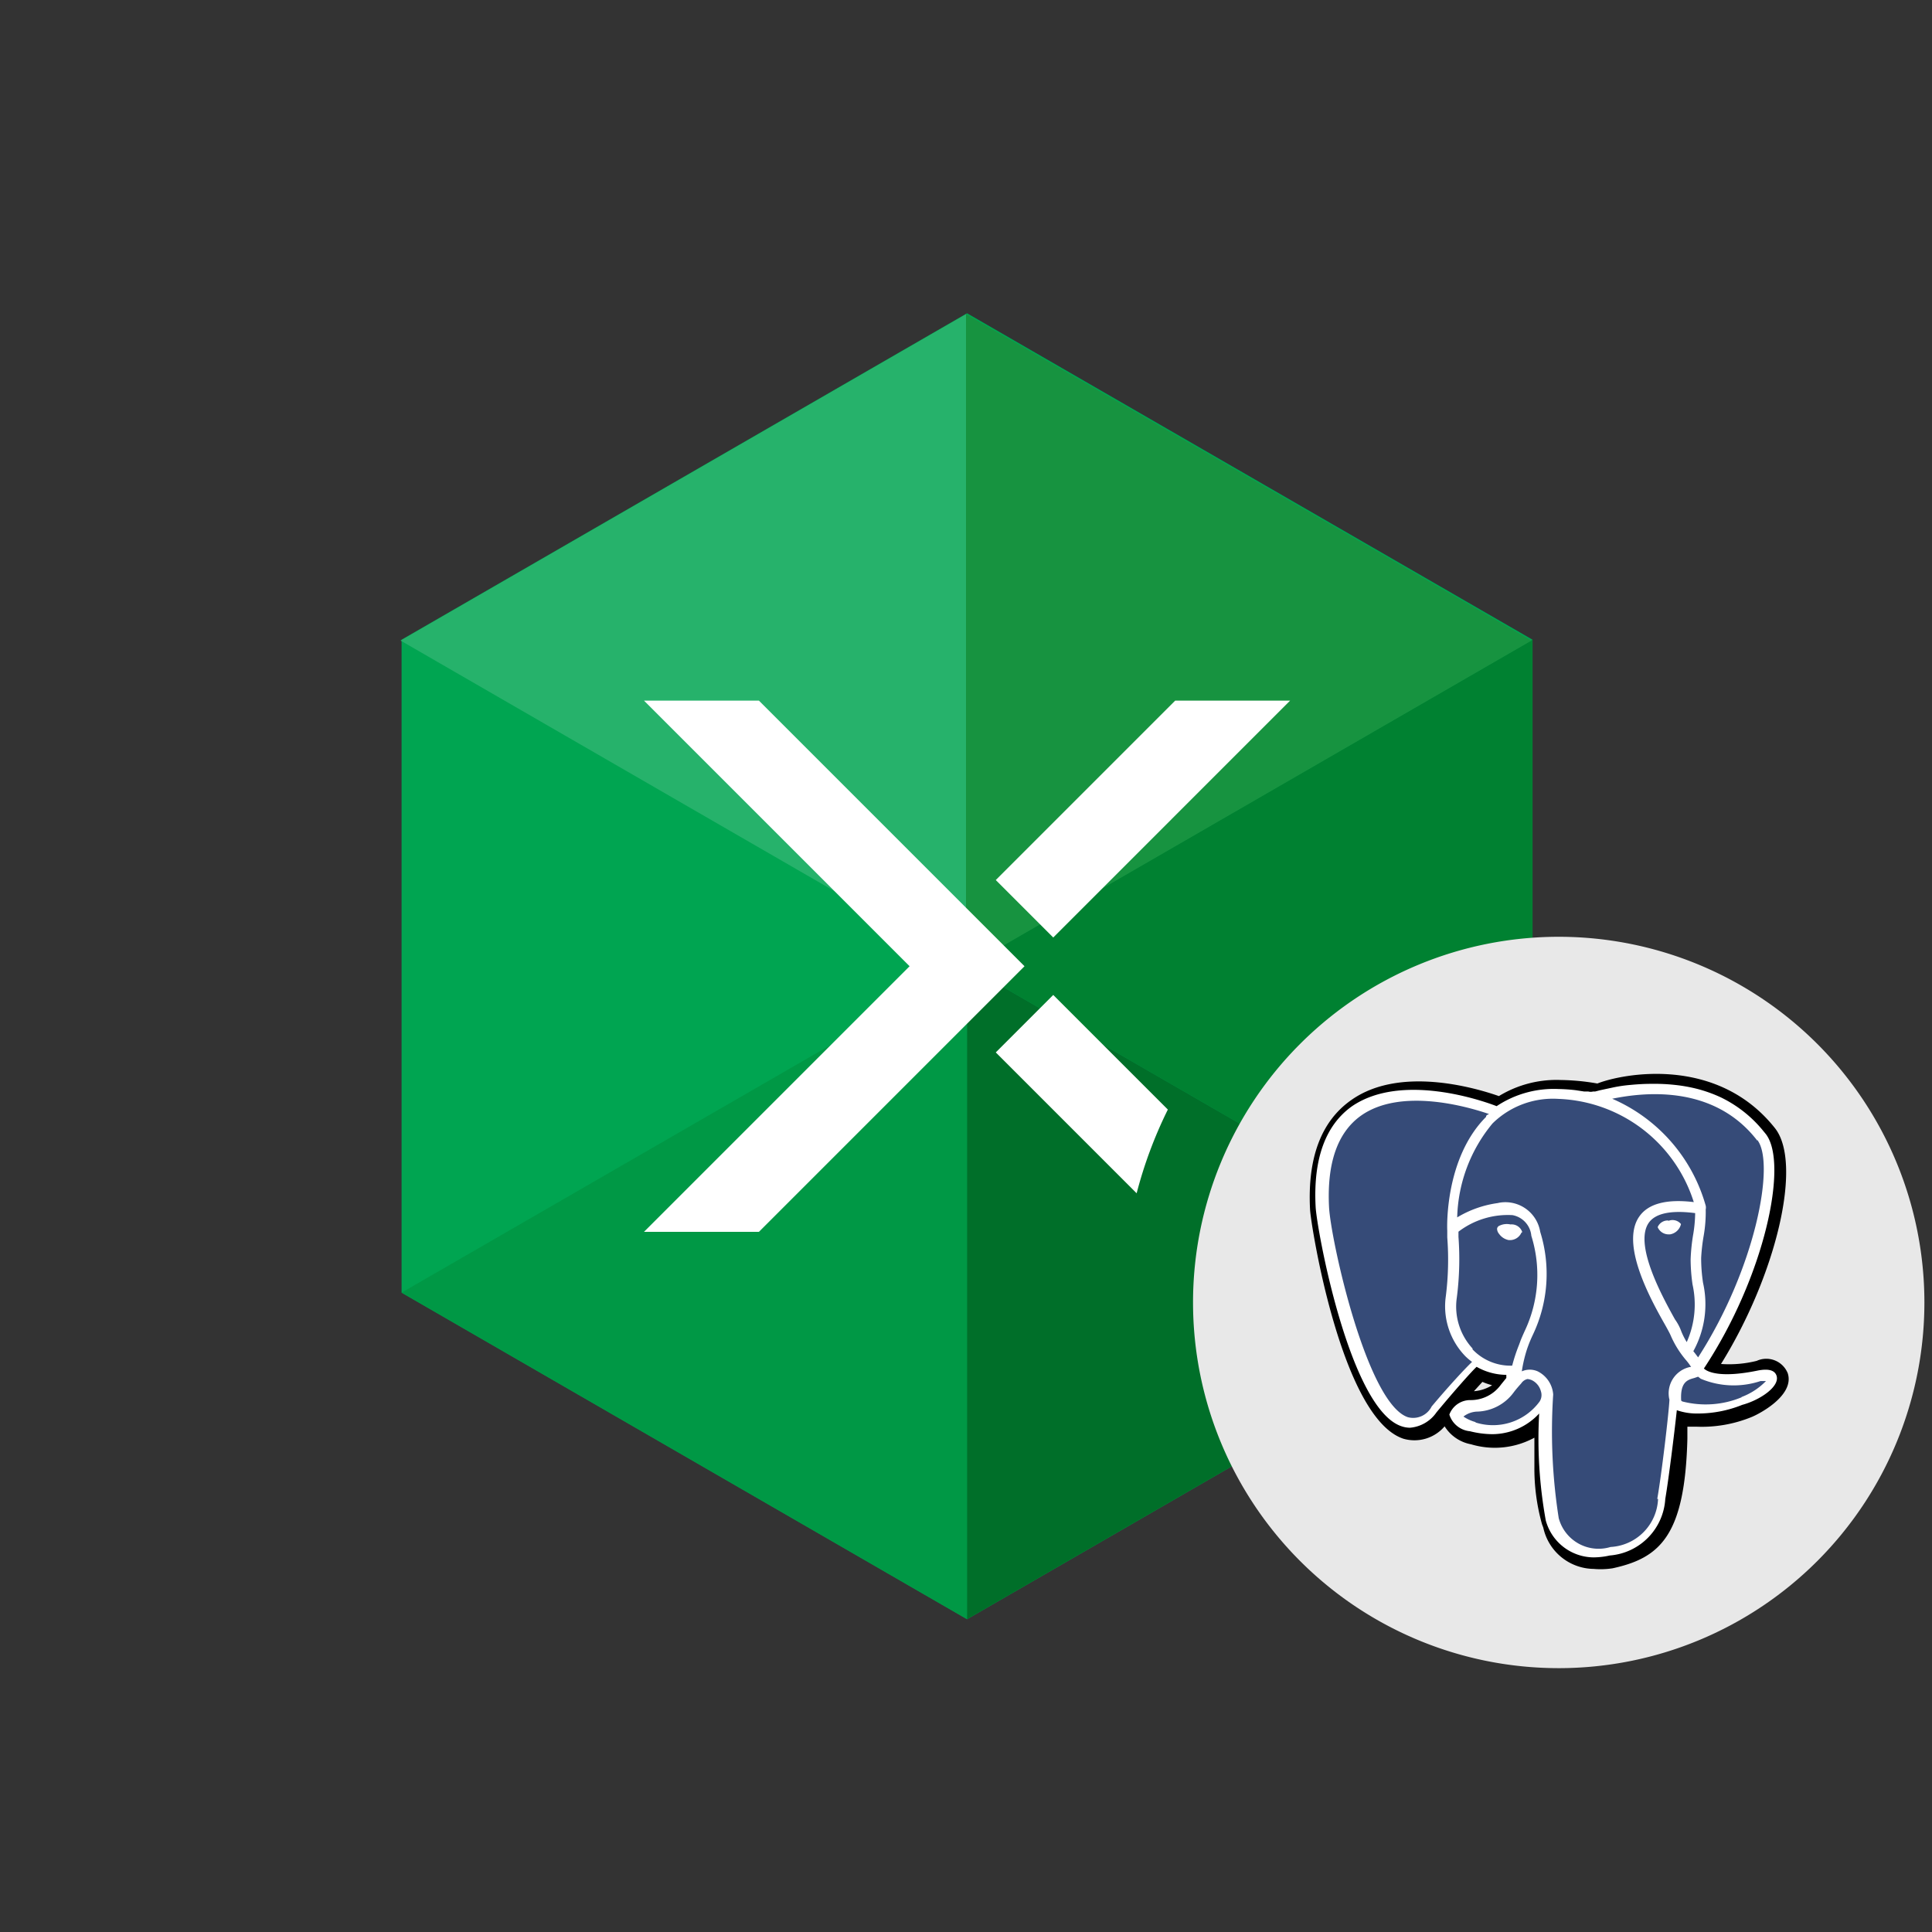 <svg xmlns="http://www.w3.org/2000/svg" viewBox="0 0 246 246"><rect x="0" y="0" width="246" height="246" fill="#333333" stroke="none"/><title>XL_PG</title><rect width="246" height="246" fill="#fff" opacity="0"/><polyline points="195.133 81.451 195.133 164.591 123.134 206.172 51.133 164.591 51.133 81.451 123.134 39.888 195.133 81.451" fill="#00a551"/><polyline points="123 40 51 81.562 123 123.141 123 40" fill="#26b26b"/><polyline points="123.134 123.029 51.133 164.591 123.134 206.172 123.134 123.029" fill="#009845"/><polyline points="195.133 81.451 123.134 123.029 195.133 164.591 195.133 164.59 195.133 81.451" fill="#008131"/><polyline points="123 40 123 123.141 195 81.562 123 40" fill="#179340"/><polyline points="123.134 123.029 123.134 123.029 123.134 206.17 195.133 164.59 123.134 123.029" fill="#006f29"/><polygon points="164.269 89.209 149.637 89.209 126.792 112.055 134.108 119.371 164.269 89.209" fill="#fff"/><polygon points="123.134 115.713 96.631 89.209 81.999 89.209 115.818 123.029 81.998 156.85 96.63 156.85 123.134 130.345 130.45 123.029 123.134 115.713" fill="#fff"/><path d="M148.701,141.28l-14.593-14.594-7.316,7.316L144.728,151.94A55.101,55.101,0,0,1,148.701,141.28Z" fill="#fff"/><path d="M245.032,165.846A46.562,46.562,0,1,1,198.467,119.28,46.565,46.565,0,0,1,245.032,165.846Z" fill="#e8e8e8" fill-rule="evenodd"/><path d="M202.922,199.768a6.657,6.657,0,0,1-6.417-5.256l-.158-.421a26.286,26.286,0,0,1-.973-7.378V183.06a10.536,10.536,0,0,1-8.064.841,5.048,5.048,0,0,1-3.367-2.287,5.047,5.047,0,0,1-5.257,1.575c-7.885-2.631-11.773-27.171-11.878-29.173-.343-6.593,1.422-11.27,5.253-13.951,6.149-4.34,15.638-1.604,18.795-.501a14.062,14.062,0,0,1,7.886-2.049,28.885,28.885,0,0,1,4.649.447c3.206-1.261,15.248-3.627,22.629,5.705,3.522,4.497.16,18.659-6.886,30.008a14.566,14.566,0,0,0,4.545-.397,2.941,2.941,0,0,1,3.899,1.452l.046.097c.947,2.865-3.71,5.259-4.65,5.624a16.774,16.774,0,0,1-6.966,1.208h-1.155v1.546c-.315,12.279-3.443,15.165-9.518,16.484A10.013,10.013,0,0,1,202.922,199.768Zm-14.168-23.814-1.08,1.187a5.063,5.063,0,0,0,2.314-.76,8.829,8.829,0,0,1-1.234-.427Z"/><path d="M226.207,175.17c-.236-.717-1.053-.921-2.393-.659-4.599.947-6.357.234-6.858-.262,7.726-11.669,10.802-26.099,7.885-29.852l-.5-.608a15.851,15.851,0,0,0-5.255-4.075,17.904,17.904,0,0,0-2.918-1.05,20.179,20.179,0,0,0-2.917-.524,24.166,24.166,0,0,0-2.996-.135c-.843,0-1.72.049-2.63.135a17.694,17.694,0,0,0-2.181.314l-1.709.365-.629.162h-.263a1.222,1.222,0,0,1-.606,0h-.521l-1.053-.162a21.167,21.167,0,0,0-2.213-.155,13.154,13.154,0,0,0-7.885,2.182c-1.76-.684-12.059-4.308-18.398,0-3.385,2.392-4.969,6.701-4.649,12.8.135,2.865,4.337,25.757,10.93,27.957a3.354,3.354,0,0,0,1.085.188,4.552,4.552,0,0,0,3.388-1.976c2.363-2.841,4.517-5.257,5.096-5.779a7.742,7.742,0,0,0,3.783,1.023v.398l-.682.842a4.729,4.729,0,0,1-3.946,1.973,2.835,2.835,0,0,0-2.627,1.844,3.042,3.042,0,0,0,2.627,2.123,11.819,11.819,0,0,0,2.81.373,8.166,8.166,0,0,0,5.999-2.631,58.184,58.184,0,0,0,.842,13.617,6.362,6.362,0,0,0,6.099,4.702,9.723,9.723,0,0,0,2.049-.241,7.686,7.686,0,0,0,7.067-7.198c.421-2.446,1.154-8.357,1.47-11.301a7.671,7.671,0,0,0,2.629.421,15.104,15.104,0,0,0,5.704-1.103c2.263-.607,4.814-2.341,4.366-3.707Z" fill="#fff"/><path d="M215.51,163.557a11.747,11.747,0,0,1-.739,7.33,9.001,9.001,0,0,1-.683-1.34,6.214,6.214,0,0,0-.815-1.55c-1.578-2.837-5.258-9.514-3.341-12.294.865-1.238,2.894-1.63,5.912-1.238a17.532,17.532,0,0,1-.236,2.631,23.962,23.962,0,0,0-.342,3.26A22.879,22.879,0,0,0,215.51,163.557Zm8.251-18.4c2.287,2.945-.208,16.295-7.541,27.675l-.397-.522-.212-.264a12.42,12.42,0,0,0,1.232-8.726,21.015,21.015,0,0,1-.236-3.155,23.452,23.452,0,0,1,.316-2.784,17.545,17.545,0,0,0,.264-3.391,1.097,1.097,0,0,0,0-.472,21.032,21.032,0,0,0-11.907-13.616c3.733-.765,12.854-1.972,18.477,5.335l.004-.08Zm-41.47,33.929a2.632,2.632,0,0,1-3.026,1.366c-5.256-1.768-9.83-22.648-10.039-26.752-.286-5.598,1.079-9.516,4.071-11.646,5.049-3.572,13.455-1.183,16.294-.208-.134.102-.372.102-.372.367-5.254,5.258-4.968,14.089-4.94,14.455v.891a37.233,37.233,0,0,1-.181,7.471,9.117,9.117,0,0,0,2.494,7.667,7.771,7.771,0,0,0,.844.713C186.6,174.197,184.524,176.428,182.291,179.085Zm5.254-7.332a7.873,7.873,0,0,1-2.048-6.542,38.388,38.388,0,0,0,.208-7.723V156.83a10.363,10.363,0,0,1,6.886-2.107,2.941,2.941,0,0,1,2.392,2.631,16.646,16.646,0,0,1-.865,12.167c-.208.474-.417.919-.575,1.372l-.134.363a21.294,21.294,0,0,0-.864,2.631,6.663,6.663,0,0,1-5.097-2.124l.098-.01Zm.37,9.328a5.212,5.212,0,0,1-1.575-.713,2.99,2.99,0,0,1,1.68-.629,5.97,5.97,0,0,0,4.732-2.47c.235-.314.549-.684.948-1.127a1.314,1.314,0,0,1,.787-.552,1.73,1.73,0,0,1,.63.18,2.181,2.181,0,0,1,1.082,1.37,1.528,1.528,0,0,1-.161,1.312,7.355,7.355,0,0,1-8.198,2.657Zm23.205,9.778a6.403,6.403,0,0,1-6.046,6.116,5.251,5.251,0,0,1-6.553-3.502l-.046-.148a71.312,71.312,0,0,1-.708-15.77,3.584,3.584,0,0,0-1.973-2.943,2.492,2.492,0,0,0-2.023,0,17.324,17.324,0,0,1,.711-2.968l.134-.369c.157-.419.342-.848.549-1.291a17.998,17.998,0,0,0,.948-13.141,4.496,4.496,0,0,0-5.161-3.711h0l-.283.059a13.563,13.563,0,0,0-5.125,1.816,19.489,19.489,0,0,1,4.5-11.963,10.961,10.961,0,0,1,8.384-3.125,18.815,18.815,0,0,1,17.24,13.143c-3.472-.422-5.807.203-6.94,1.837-2.443,3.493,1.424,10.515,3.26,13.745.369.66.626,1.132.736,1.394a12.454,12.454,0,0,0,1.943,3.129,7.08,7.08,0,0,1,.659.889h-.131a3.429,3.429,0,0,0-2.657,4.044l.03.112c-.078,1.735-1.026,9.728-1.552,12.643ZM221.793,177.9a11.926,11.926,0,0,1-7.571.55.354.354,0,0,1-.161-.129c-.132-2.367.817-2.63,1.682-2.865l.475-.163.343.266a10.843,10.843,0,0,0,7.617.286h.685a8.527,8.527,0,0,1-3.152,2.051l.083.005Zm-27.964-21.019a1.424,1.424,0,0,0-1.5-.975,2.175,2.175,0,0,0-1.5.209.494.494,0,0,0-.209.343,1.045,1.045,0,0,0,.263.659,1.95,1.95,0,0,0,1.234.785h.212a1.604,1.604,0,0,0,1.393-.95Zm18.633-1.473a1.382,1.382,0,0,0-1.393.841,1.5,1.5,0,0,0,1.393.922h.182a1.72,1.72,0,0,0,1.395-1.313,1.392,1.392,0,0,0-1.682-.37Z" fill="#364b78"/></svg>